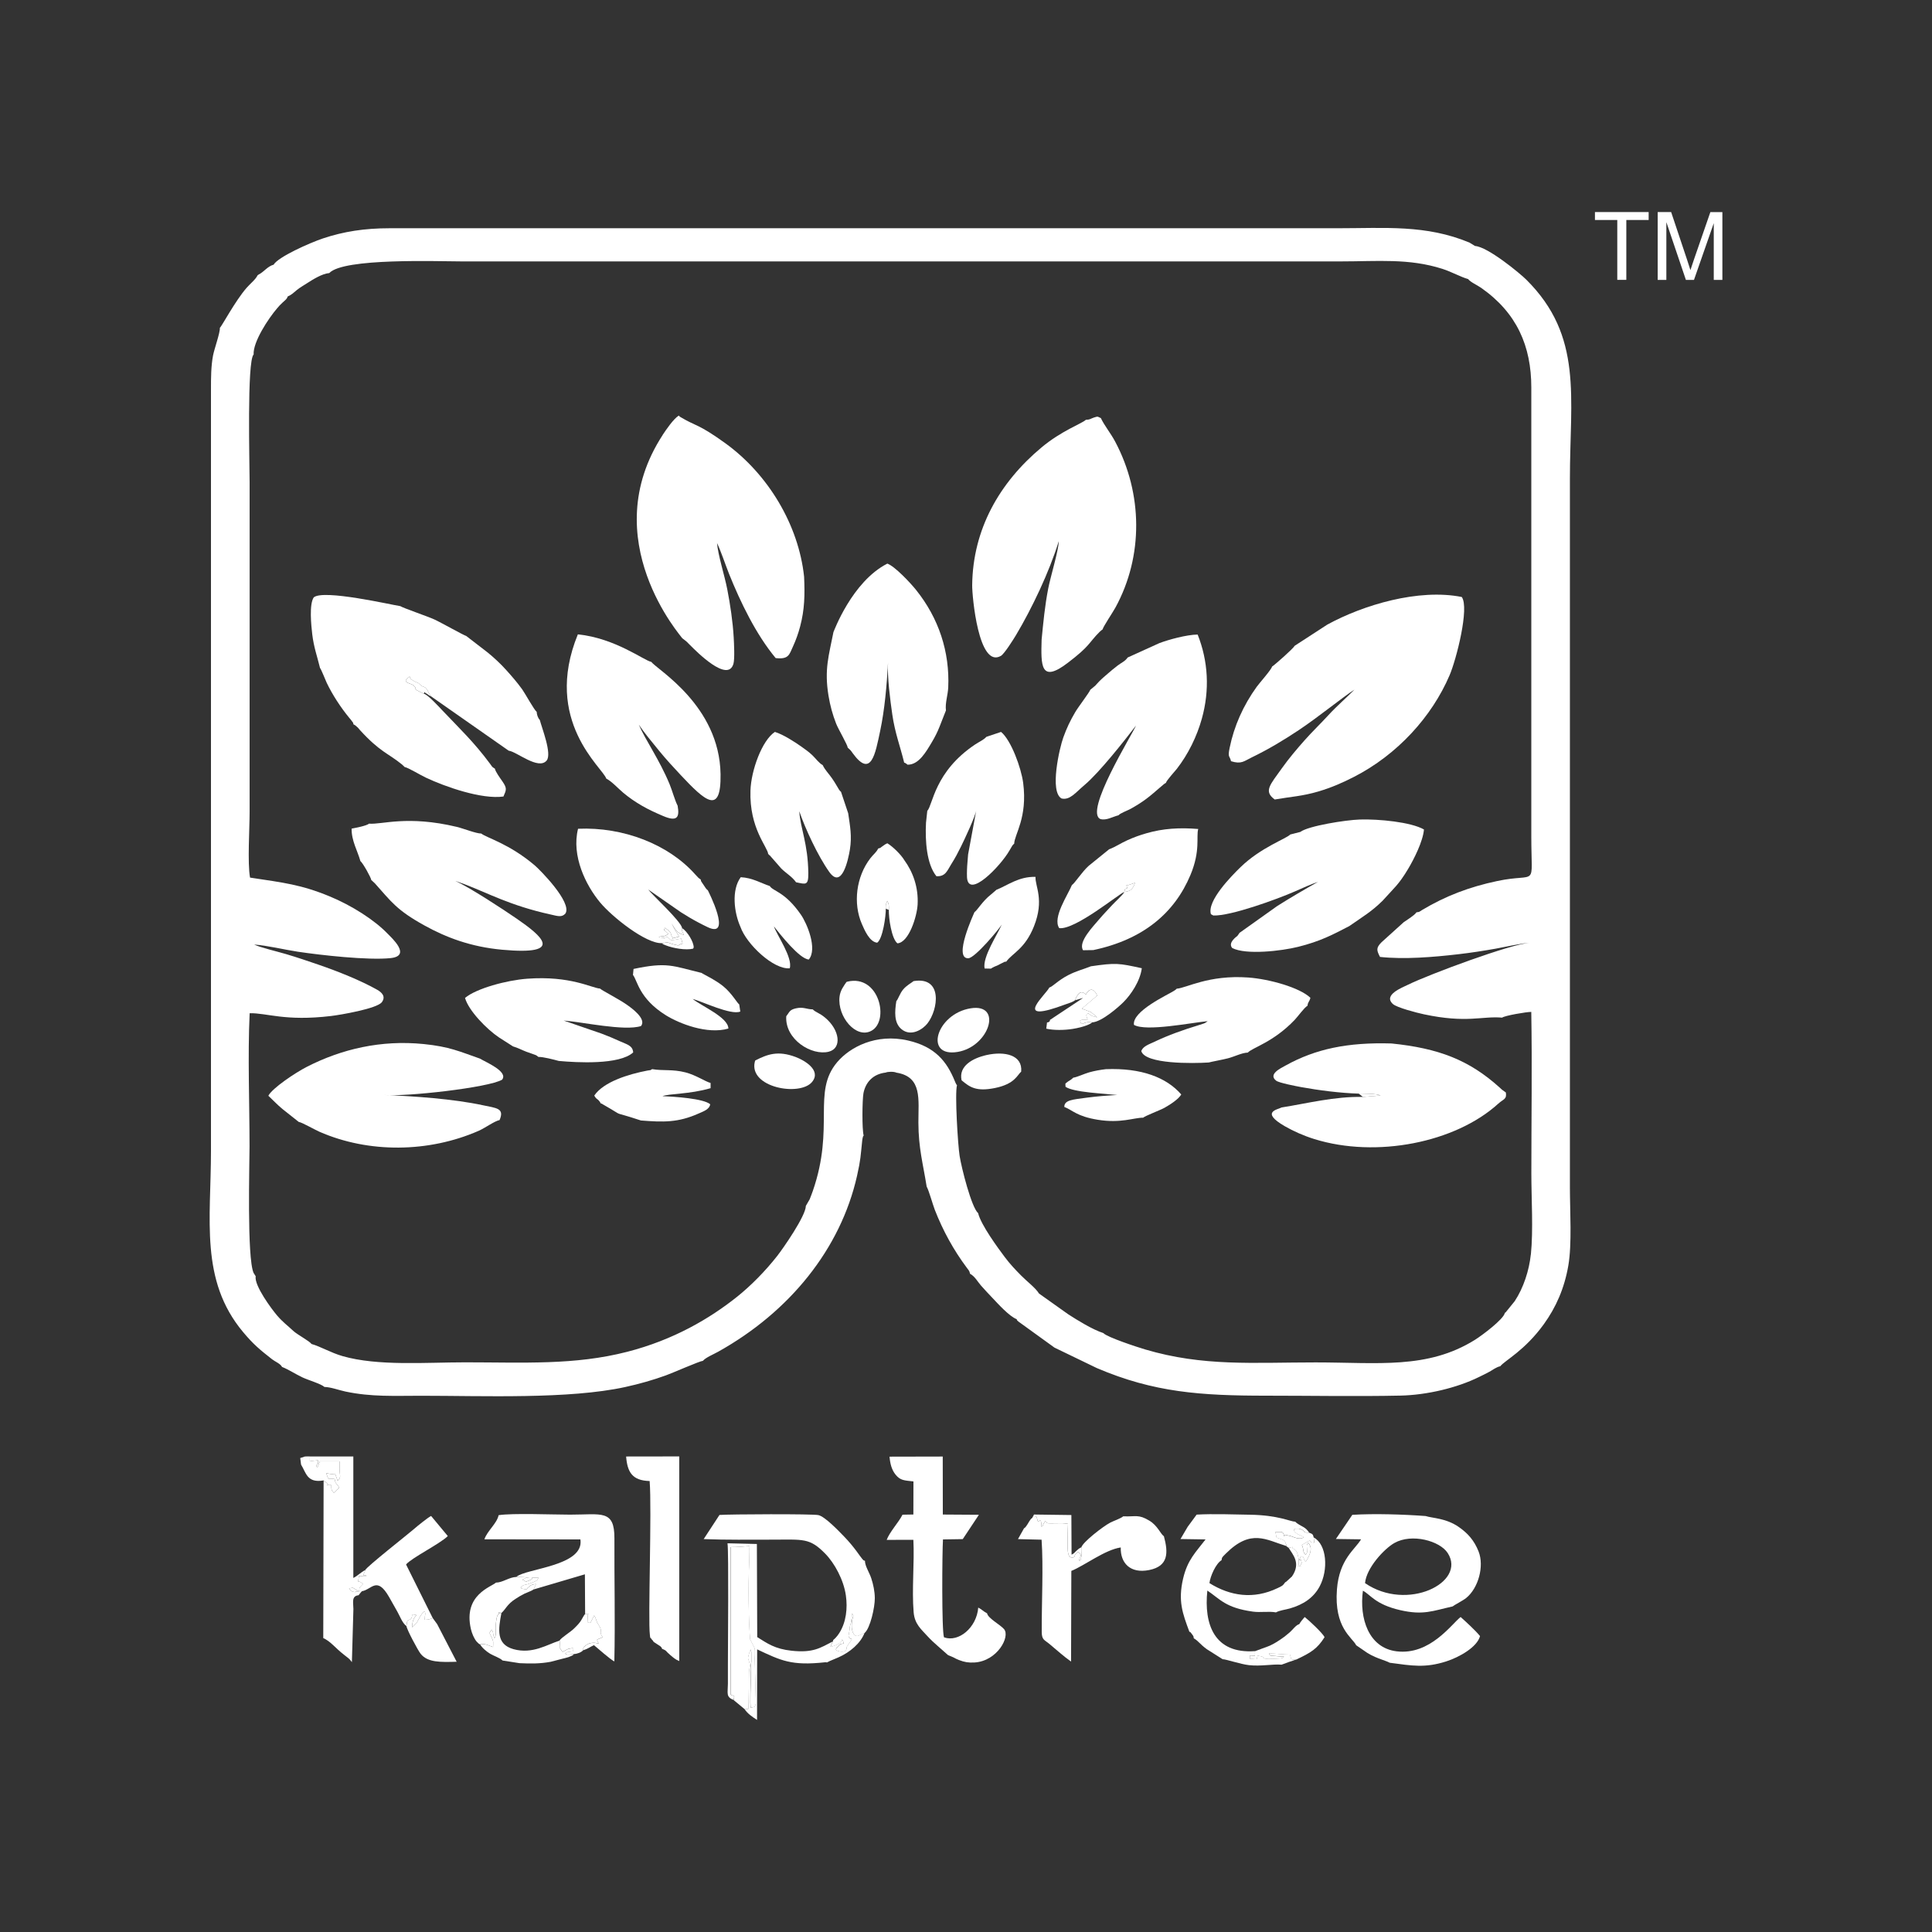 <?xml version="1.0" encoding="UTF-8"?>
<svg xmlns="http://www.w3.org/2000/svg" viewBox="0 0 500 500">
  <rect x="0" y="0" width="500" height="500" fill="#333333" stroke="none"/>
  <g fill="#fff">
    <path d="m406.29 123.95c0-21.18 3.47-36.92-11.29-51.58-1.61-1.6-9.95-8.51-13.27-8.71l-1.43-.88c-11.28-4.69-21.77-3.71-34.24-3.71h-245.27c-6.43 0-11.83.84-17.2 2.63-3.46 1.16-11.62 4.8-12.78 6.8-1.6.44-2.43 1.82-3.9 2.57l-.24.16c-.51 1.1-1.92 2.19-2.85 3.26-2.95 3.37-6.5 10.09-6.92 10.34.1 1.21-1.44 5.46-1.77 7.19-.52 2.79-.53 5.71-.53 8.62v197.21c0 17.75-2.92 33.45 8.3 46.87 2.69 3.22 4.37 4.59 7.49 7.04.8.63 2.2 1.16 2.6 2 1.75.69 3.35 1.79 5.31 2.72 1.38.66 4.84 1.67 5.66 2.46 1.69.04 3.66.81 5.45 1.19 6.72 1.42 12.59 1.09 19.56 1.09 16.13 0 38.28.93 52.84-2.26 3.75-.82 7.19-1.81 10.54-3.02 1.73-.62 8.72-3.7 9.56-3.76.74-.87 2.75-1.68 3.94-2.35 18.52-10.32 31.69-26.63 35.95-45.52.97-4.3.92-5.2 1.33-9.02.03-.3.05-.49.12-.78.19-.71.04-.3.27-.63-.46-1.54-.37-9.24-.06-10.95.55-2.85 2.48-4.97 5.75-5.35.52-.25 2.13-.3 2.78.02 6.76 1.08 5.67 6.96 5.69 12.92.02 6.68 1.2 10.62 2.14 16.57.54.89 1.57 4.62 2.11 6.02 2.1 5.37 4.82 10.36 8.32 15.04.55.74.62.7.79 1.49 1.25.67 1.98 2.07 2.8 3.01.98 1.12 1.82 2 2.89 3.13 1.56 1.64 4.44 4.87 6.4 5.63.18.47-.21-.05.43.6l9.34 6.75 10.97 5.3c14.76 6.3 26.82 7.14 43.88 7.14 11.47 0 23.25.22 34.68-.02 6.86-.15 14.65-2 20.37-4.83 1.01-.5 1.85-.89 2.67-1.35.86-.48 1.83-1.23 2.8-1.42 1.21-1.52 6.32-4.02 11.3-10.92 3.11-4.32 5.28-9.19 6.31-15.12.97-5.61.41-14.17.41-20.16zm-10.12 200.74c-.42 4.06-1.89 8.63-4.17 12.06l-2.34 2.89c-.03-.05-.14.11-.21.16-.35 1.65-5.91 5.81-7.72 6.94-12.29 7.68-25.14 5.85-41.24 5.85s-29.07 1.11-44.14-3.36c-2.03-.6-9.87-3.17-10.8-4.23-2.85-.92-6.74-3.35-9.06-4.84l-7.6-5.4c-.83-1.41-3.2-3.2-4.6-4.63-1.58-1.6-2.88-2.97-4.24-4.78-1.75-2.33-6.19-8.35-6.91-11.39-1.72-1.47-4.3-11.69-4.79-14.8-.45-2.82-1.28-16.17-.68-18.32-.26-.33-.04.06-.4-.66-.04-.09-.16-.36-.19-.45-2.04-5-5.06-8.83-12.04-10.44-8.36-1.93-15.13 1.75-18.38 5.6-6.54 7.75-.54 16.64-6.3 33.32-.26.75-.52 1.39-.81 2.15l-1 1.73c0 2.56-5.88 11-7.41 12.95-3.12 3.98-6.83 7.71-10.32 10.51-7.13 5.7-16.53 11.22-28.48 14.29-13.69 3.52-26.84 2.73-41.94 2.73-10.17 0-22.64 1.02-31.78-1.62-3.04-.88-5.71-2.49-8-3.13-.54-.77-3.67-2.41-4.7-3.37-1.58-1.48-2.67-2.22-4.19-3.98-1.35-1.57-5.99-7.77-5.56-10.18l-.54-.86c-1.75-3.89-1.05-28.45-1.05-32.73 0-11.26-.49-23.33.03-34.48 4.47-.1 9.12 2.14 21.06.72 2.34-.28 11.95-1.9 13.17-3.6 1.06-1.47-.05-2.52-1.22-3.19-4.32-2.43-10.13-4.76-15.3-6.53-2.84-.98-5.4-1.84-8.28-2.7-2.11-.63-6.75-1.73-8.26-2.47 3.2.2 7.78 1.32 11.29 1.85 5.93.89 18.15 2.26 23.99 1.66 5.52-.57.3-5.24-.83-6.41-3.34-3.44-9.11-7.18-14.99-9.6-7.34-3.02-11.8-3.51-20.53-4.83-.69-3.8-.11-12.63-.11-16.96v-85.4c0-4.49-.72-31.39 1.04-33.02-.19-3.25 3.8-9.3 6.06-11.93.59-.68.74-.88 1.47-1.55.77-.71 1.04-.82 1.3-1.55 1.08-.45 1.5-.98 2.42-1.71.82-.65 1.56-1.05 2.58-1.71 1.48-.95 3.9-2.48 5.74-2.62 3.7-3.96 28.12-3.02 34.22-3.02h227.61c9.45 0 17.58-.85 26.28 1.94 2.39.77 4.73 2.11 6.62 2.63.66.84 2.32 1.53 3.37 2.27 9.24 6.46 12.99 15.08 12.99 25.81v116.3c0 13.62 1.81 9.16-8.83 11.41-7.27 1.54-13.4 3.89-19.42 7.49-1.03.62-.47.44-1.47.61-.54.8-2.45 1.96-3.32 2.57l-5.73 5.18c-1.48 1.49-1.24 2.11-.39 3.79 6.29.68 13.78.06 20.31-.7 3.29-.38 6.33-.86 9.48-1.41 2.33-.41 7.06-1.49 9.02-1.55-4.88.27-26.07 8.17-31.53 10.84-1.53.75-6.54 2.65-3.94 5.01 1.02.92 6.09 2.25 8.03 2.66 11.11 2.37 14.97.41 20.24.86.68-.53 6.34-1.5 7.54-1.48.24 13.88.02 27.91.02 41.8 0 6.46.52 14.7-.12 20.95z"></path>
    <g fill-rule="evenodd">
      <path d="m350.99 425.8 1.9 1.3c2.59 1.98 5.54 2.53 6.78 3.22 5.78.77 9.12 1.4 14.61-.35 3.4-1.09 8.01-3.7 8.75-6.55-1.22-1.5-3.54-3.61-5.02-4.94-2.35 1.82-7.91 9.94-16.57 8.88-7.27-.89-9.68-8.57-8.72-15.69 1.97 1.02 3.16 3.54 9.67 5.04 5.98 1.37 8.39.18 13.55-.97.3-.29 2.67-1.51 3.47-2.15 3.21-2.57 4.74-8.28 3.25-12.06-1.15-2.91-2.81-4.72-5.08-6.31-3.35-2.36-6.87-2.29-8.63-2.87-5.61-.42-13.29-.67-18.97-.31l-4.25 6.25 6.51.09c-1.53 2.62-5.63 5.09-6.24 12.94-.77 9.98 3.93 12.4 4.98 14.47m2.29-16.08c.36-3.96 4.97-8.89 7.59-10.38 4.52-2.56 11.78-.56 13.81 2.6 4.92 7.64-10.55 15.26-21.4 7.78z"></path>
      <path d="m307.42 395.05-1.91 3.25 6.49.1c-2.49 3.28-4.67 5.22-5.82 10.17-1.34 5.78-.14 8.96 1.63 13.72.34.16.16-.06.62.56.55.74.4.52.52 1.14 1.27.74 1.53 1.48 3.39 2.83l4.07 2.58c.97.02 4.64 1.3 6.84 1.54 3.13.35 6.16-.33 8.42-.12l1.92-.71c.77-.22 1.21-.4 1.9-.65-.37-.17-1.54.75-1.54-1.27-2.2 0-3.38-.28-5.56-.28.59.84-.2.44 3.92.84-.63.45-.02.2-.96.45l-2.99.14c-2.55-.15 0-.43-2.92-.87-.2 1.32.01.84-1.96.84.03-1.19-.37-.84 1.31-.84v-1.16c-10.59.77-13.25-7-12.33-15.67 3.3 2.21 4.69 4.47 11.8 5.45 1.93.27 4.27-.15 5.95.2.97-.54 2.38-.67 3.6-1.02 3.47-.99 6.16-2.77 7.73-5.74 2.27-4.3 1.86-10.8-1.54-12.63l.11 1.35c-2.33-.19.5-1.5-3.17.56.57 1.39.16 1.89.95 2.53.59-.63.36-.84.36-1.39 0-.68-.24-.99.29-1.69 1.33 1.37.44 3.08-.34 4.47l-.31.47c-.88-1.25-.21-1.27-1.18-1.46-1.05 2.05.03.17.09 1.34.03.82.36-.18-.1.71-.57 1.12.66-.04-.77.64.38-.94.16-2.2-.09-3.14-.15-.55-.34-1.11-1.08-1.47-1.06-.51.95-.67-1.26-.26.98 1.71 3.3 3.9.85 7.44l-1.54 1.4s-.12.06-.19.08c-.67.95-.83.97-1.98 1.52-6.28 3.02-12.3 2.03-17.64-1.29.24-1.88 1.69-5.08 3.13-5.93.14-.76.05-.66 1.14-1.74 6.49-6.47 10.42-3.51 15.58-1.95-.04-1.53.46 1.1-.07-.55-.25-.78-.11-.8-1.29-1.25-1.63-.63-.87.08-1.44-1.84 1.71.04 2.02-.29 2.29 1.12.66-.42-.98-.58 1.44-.11.9.17 2.41 1.19 3.66.39-.49-.37.08-.02-.69-.41l-.84-.38c-1.88-1.15-.65-1.43-.64-1.46h.82c.08 0 .18.02.26.05 1.74.5.55 1.06 2.44.97-.92-1.43-1.87-1.51-3.01-2.33-.39-.28-.28-.18-.56-.47-1.39-.05-4.33-1.69-11.7-1.81-4.2-.07-9.66-.27-13.83-.03l-2.25 3.06z"></path>
      <path d="m229.46 398.52 6.92-.02c.3 6.08-.43 12.8.07 18.76.26 3.07 1.98 4.41 3.6 6.2.84.92 1.72 1.73 2.63 2.52l2.66 2.35 1.41.6c.63.34.84.46 1.48.7 1.37.53 2.42.71 3.97.62 5.91-.36 9.29-6.7 7.65-8.63-.99-1.16-4.2-2.83-4.39-4.09-1.09-.58-1.36-1.02-2.29-1.49-.42 5.2-5.08 9.06-8.86 7.7-.63-1.57-.48-22.14-.27-25.34l5.12-.08 4.18-6.3-9.34-.06-.02-15.01-13.77.03c.15 1.81.55 3.43 1.6 4.7 1.22 1.46 2.13 1.44 4.59 1.71l-.02 8.56-2.81.05c-1.04 2.06-3.25 4.33-4.11 6.54"></path>
      <path d="m129.04 392.12c-.43 2.17-2.92 4.02-3.68 6.25l24.85.03c1.07 6.94-14.14 7.49-16.58 9.7l3.45.14c-1.76.17-.35-.08-1.9.57 1.24.63.68.61 1.74.21 2.12-.8-.85-.77 2.44-.77-.41.88-.09.63-1.48 1.26-.06.03-.15.06-.21.08-2.09.87-1.77.22-2.95 1.19.75.74-.52.23.81.43 1.77.27.1.34 1.33-.53.36-.26.4-.57 1.85-.74-.22.48-.35.87-.65 1.42l13.31-3.93.06 10.28h1.03c-.04-.07-.41-.2-.34.94.15 2.52-.16.55.66 1.4l.98-1.96c.81 1.27.25 1.07 1.22 2.54 1.12 1.7-.14 1.48.97 3.08-1.77.9-1.61.26-1.01 1.63-.96-.19-2.29-.44-3.49.62-.62.54-.46.27-.51 1.12 1.35-.41 1.71-.85 2.78-1.31 1.12.91 4.05 3.57 5.27 4.21.24-10.55-.03-21.26.02-31.83.04-7.56-3.34-6.16-11.46-6.16-4.45 0-14.95-.43-18.51.14"></path>
      <path d="m290.73 392.4c-.74.62-2.49 1.18-3.39 1.65-1.94 1.02-7.08 5.03-7.48 6.38-.15 1.12.34 3.02-.51 3.54-.24-1.31 1.16-1.05-.33-2.35-1.53 1.05-.26 1.18-1.64 1.57-.92-.6-.61-.25-.92-1.12-.32-.91-.1-6.53-.06-7.69-1.21-.23-2.03-.18-3.3-.15-2.82.05-1.78 0-2.59-.57-.07.08-.12.2-.17.27-.05.08-.11.18-.17.26-.5.79-.06.58-.64.94 0-2.68-.64-1.17-.92-1.4-.07-.06-.02-.24-.39-1.2-1.17.28-.89-.31-1.03.28-.6.26-1.1 1.54-1.63 2.2-.4.5-.3.36-.53.49l-1.58 2.82 6.11.15c.49 7.01 0 16.38.04 23.86.01 2.06.67 2.04 1.91 3.06 2.41 2 3.56 3.11 5.68 4.63l.07-23.47c3.42-1.38 8.71-5.48 12.79-6.07-.12 4.02 2.45 6.82 7.33 5.85 5.04-1 4.99-4.48 3.84-8.74-.94-.68-1.61-2.74-3.76-4.04-2.84-1.73-3.55-.98-6.73-1.13"></path>
      <path d="m169.19 424.94 1.74 1.14c.41.46.26.21.4.62 1.34.53.79.5 2.18 1.66.79.66 1.27 1.12 2.28 1.52v-52.96s-13.75.02-13.75.02c.32 3.98 1.53 6.24 6.09 6.35.59 7.35-.45 35.92.06 39.83.16 1.25-.02.38.4 1.04.26.41.18.08.59.77"></path>
      <path d="m215.57 424.82c-.37.57-.44.97-.65 1.41 2.34-.53 3.2-1.61 2.94-1.97.34.38.36.39.45 1.13-.56.06-.88-.08-1.58.93-.04.05-1.2.81.75 1.12 1.78.29 1.67-1.11 1.67-1.16 0 0 0-.06 0-.07l1.31-1.93c-.08-.07-.22-.24-.26-.17-.05.08-.78-.53-.57-.91l.29-1.62c-.15-.82.53-1.22.54-4.02.7.6.24.87.1 1.65-.14.81-.22 1.78-.04 2.6.22 1.01.81 2.03 1.93 1.4l1.31-.6c1.45-1.22 2.66-6.63 2.64-9-.01-1.76-.39-3.54-.92-5.16-.49-1.5-1.64-3.17-1.63-4.51-.59-.24-.19.04-.71-.5-.45-.47-1.97-2.99-4.7-5.8-1.31-1.35-4.91-5.14-6.63-5.53-1.56-.34-23-.24-25.61-.04l-4.09 6.25c5.91.23 11.92.14 17.74.14 8.03 0 9.66-.52 13.73 3.64 2.4 2.45 4.76 6.77 5.33 10.79.47 3.29.1 6.9-1.7 9.74-.32.5-.55.79-.92 1.2-.58.65-.65.39-.75 1.01"></path>
      <path d="m83.75 383.14-.09 40.79c1.49.71 2.37 1.66 3.69 2.89.64.59 1.1.98 1.8 1.53.92.73 1.22.83 1.92 1.81l.39-13.76c-.01-1.62-.56-3.37 1.34-3.55l.34-.44c.04-.05.12-.15.17-.21l.35-.39c-1.15-.09-.4 0-1.35.09-.81.07.13.2-.74.08-.71-.1-.79-.39-1.24-.91 1.5-.22.65-.26 2.03.46l.59.38c.04-1.39.16-.95.98-1.97l-.36-.3c-.98-.88-1.09.55-.76-1.11.31-1.53-.09-.36.72-.62.1-.03.21-.03.32-.06l1.06-.02c-.65-.48-1.39.84-.33-1.54-1.38.74-1.77 1.37-3.14 2.09v-31.45s-11.25 0-11.25 0v1.26c.14-.02.28-.06.41-.08l1.71-.2c0 1.84-.26.53-.34 1.22-.06.52-.38.13.18.62l.65-1.56h5.05c.18 1.09-.03 1.47.05 2.53.11 1.48.37 1.62-.52 2.48l-.65-1.78c-1.15.14-1.09.05-2.29-.14.77 2.35.42 1.06 2.18 1.5.23 1.14.07.74 1.02 1.93.05.07.15.3.19.25l-1.43 1.38c-.68-.71-.65-.88-.65-1.97-2.48-.01-.34.1-1.04-.43z"></path>
      <path d="m94.57 406.29c-1.06 2.38-.32 1.06.33 1.54l-1.06.02c-.11.02-.21.02-.32.06-.81.27-.41-.91-.72.62-.34 1.66-.22.23.76 1.11l.36.3c-.83 1.02-.94.58-.98 1.97l-.59-.38c-1.38-.72-.53-.68-2.03-.46.46.53.53.81 1.24.91.87.12-.07 0 .74-.08.95-.09.2-.18 1.35-.09 2.58-.42 3.89-4.05 7.07 1.54.75 1.31 1.38 2.46 2.14 3.79.62 1.08 1.22 2.83 2.31 3.68.14-.49.09-.8.16-1.02.29-1.02 1.32-.12 1.33-2 2.44.32 0-.26 0 3.37l1.11-1.1c.43-.57 1.13-2.47 2.16-3.11.27 1.01 0 .74 0 2.25 1.46-.09.9-.11 2.07-.43l-6.91-13.89c1.28-1.64 8.84-5.38 10.8-7.36l-4.32-5.2c-.86.42-3.6 2.64-4.46 3.4-1.22 1.08-12.43 9.9-12.55 10.57"></path>
      <path d="m189.91 440.01 2.85 2.36.96-.12.13-8.43c-.02-3.14.54-1.96.03-3.8-.27-.97-.35-.66-.17-1.52 0-.02.25-.88.26-.89.17-.44.24-.56.35-.73l.09.51c0 .09.02.16.03.26v2.44c-.34 2.26-.11 1.42-.11 4.29 0 1.07-.3 6.81 0 7.58 1.55-.45.82.17 1.3-1.08l-.27-10.71c-.09-1 .18-2.87-.09-3.7l-1.12-2.21c-.43-4.81-.51-14.47-.26-19.38l.08-3.24c.02-.5-.05-.84.04-1.53-1.79.15-3.13.27-4.9.28v38.21c1.26.56.87-.03.83 1.41"></path>
      <path d="m189.91 440.01c.04-1.44.44-.85-.83-1.41v-38.21c1.77 0 3.12-.13 4.9-.28-.09.69-.02 1.03-.04 1.53l-.08 3.24c-.25 4.91-.17 14.57.26 19.38l1.12 2.21c.27.83 0 2.71.09 3.7l.27 10.71c-.48 1.25.25.64-1.3 1.08-.3-.78 0-6.52 0-7.58 0-2.87-.23-2.03.12-4.29v-2.44c-.02-.1-.03-.17-.04-.26l-.09-.51c-.11.16-.19.28-.35.73 0 .02-.25.87-.26.89-.18.86-.1.55.17 1.52.51 1.83-.05.66-.03 3.8l-.13 8.43-.96.12c.74 1.11 1.86 1.89 3.19 2.75l.03-18.26c6.17 2.89 8.85 4.3 17.63 3.33l.5.04c.07-.05.19-.2.23-.14s.18-.11.23-.13l2.48-1.05c2.9-1.28 5.7-3.61 6.73-6.33l-1.31.6c-1.12.63-1.71-.39-1.93-1.4-.18-.82-.1-1.79.04-2.6.14-.77.6-1.04-.1-1.65 0 2.8-.69 3.2-.54 4.02l-.29 1.62c-.21.39.52 1 .57.91.04-.06.18.11.26.17l-1.31 1.93s0 .06 0 .07c0 .05.11 1.45-1.67 1.16-1.95-.31-.79-1.07-.75-1.12.7-1.01 1.02-.87 1.58-.93-.1-.74-.11-.75-.45-1.13.25.36-.6 1.44-2.94 1.97.21-.45.28-.84.65-1.41-3.3 1.7-5.13 3.01-10.67 2.42-4.39-.47-6.32-1.91-8.92-3.53l-.09-24.1-7.6-.18c.33 2.41.1 26.69.1 31.29v5.06c-.02 2.51-.56 3.41 1.52 4.22"></path>
      <path d="m128.36 409.57c-1.17 1.12-8.55 3.13-6.49 12.03.25 1.07.77 2.38 1.48 3.24l.43.43c.42.35.18.17.47.29 1.36-.32 2.25.37 3.35.68 0-1.39.17-1.3-.35-2.48-.46-1.06-.89-1.01.02-2.01.57 1.01.22 1.25.66 2.25.52-.74.37-1.66.33-2.54-.03-.67.2-3.18.6-3.58.07-.07.17-.11.25-.17 1.54-1.13-1.51.02.64-.25 1.15-1.01 1.46-2.26 3.65-3.66.79-.51 1.46-.93 2.34-1.36.62-.3 1.88-.73 2.33-1.07.3-.55.43-.94.65-1.42-1.45.17-1.48.48-1.85.74-1.23.88.45.8-1.33.53-1.33-.2-.06.31-.81-.43 1.18-.97.87-.32 2.95-1.19.06-.02.15-.05.21-.08 1.39-.63 1.07-.38 1.48-1.26-3.29 0-.32-.03-2.44.77-1.06.4-.5.42-1.74-.21 1.55-.65.14-.4 1.9-.57l-3.45-.14c-1.88.06-3.53 1.45-5.27 1.47"></path>
      <path d="m336.25 420.33c-.86.21-1.7 1.45-2.46 2.11-1.18 1.02-1.52 1.27-2.6 1.99-2.65 1.77-3.29 1.68-6.4 2.9v1.16c-1.68 0-1.28-.34-1.31.84 1.98 0 1.76.47 1.96-.84 2.92.44.37.72 2.92.87l2.99-.14c.94-.25.32 0 .96-.45-4.13-.4-3.33 0-3.92-.84 2.18 0 3.36.28 5.56.28 0 2.02 1.17 1.1 1.54 1.27 3.72-1.75 5.39-2.74 7.3-5.77-.4-1-4.14-4.47-5.14-5.23-.55.66-.96 1.09-1.41 1.85"></path>
      <path d="m105.19 420.82c.07.86 2.94 6.25 3.67 7.18 1.8 2.27 5.15 2.18 9.32 2.06l-5.04-9.73-1.14-1.56c-1.16.32-.61.34-2.07.43 0-1.51.27-1.24 0-2.25-1.03.64-1.72 2.54-2.16 3.11l-1.11 1.1c0-3.63 2.44-3.05 0-3.37-.01 1.88-1.04.98-1.33 2-.06.21-.02.53-.16 1.02"></path>
      <path d="m124.25 425.55c.49.91 1.69 1.89 2.6 2.44.92.55 2.47 1.03 3.22 1.75l4.4.69c2.95.13 5.29.15 8.05-.36l4.53-1.18c.17-.06.52-.2.67-.27 1.17-.6.27-.06.8-.53-.11 0-.23.05-.33.06-1.76.15-1.42.09-1.94-.23 1.06-.63.1-.19 1.35-.46l.83-.1c-.32-.58.69-1.09-1.42-.6l-1.42.75-.5-.7c-.04-.06-.09-.14-.11-.19-.57-1.17-.19.13-.03-.67l-.12-1.36c-3.21.99-7.02 3.6-11.98 2.2-4.48-1.27-3.89-5.09-3.09-9.32-2.15.27.9-.88-.64.25-.08.06-.17.09-.25.17-.4.4-.64 2.91-.6 3.58.04.88.19 1.8-.33 2.54-.43-.99-.09-1.24-.66-2.25-.91 1-.49.95-.02 2.01.52 1.18.35 1.1.35 2.48-1.1-.31-1.99-1-3.35-.68"></path>
      <path d="m144.83 424.57.12 1.36c-.17.8-.54-.5.03.67.03.06.08.13.11.19l.5.7 1.42-.75c2.11-.48 1.09.02 1.42.6l-.83.1c-1.25.27-.29-.17-1.35.46.52.32.18.38 1.94.23.1 0 .22-.06.33-.06 1-.07 1.95-.47 2.42-1.01.05-.85-.1-.58.51-1.12 1.2-1.06 2.53-.81 3.49-.62-.6-1.37-.76-.73 1.01-1.63-1.1-1.6.16-1.38-.97-3.08-.97-1.47-.42-1.26-1.22-2.54l-.98 1.96c-.82-.85-.51 1.12-.66-1.4-.07-1.14.3-1.01.34-.95h-1.03c-.4.43-.84 1.45-1.29 2.05-.47.63-.95 1.12-1.58 1.73-.98.97-3.06 2.17-3.75 3.09"></path>
      <path d="m77.91 379.03c1.31 2.1 1.54 4.86 5.84 4.1l.96.8c.7.54-1.44.42 1.04.43 0 1.09-.03 1.26.65 1.97l1.43-1.38c-.04.05-.14-.18-.19-.25-.95-1.19-.8-.79-1.02-1.93-1.75-.44-1.41.85-2.18-1.5 1.2.19 1.14.28 2.29.14l.65 1.78c.89-.86.63-1 .52-2.48-.08-1.05.13-1.44-.05-2.53h-5.05l-.65 1.56c-.56-.49-.24-.09-.18-.62.08-.69.33.61.34-1.22l-1.71.2c-.14.02-.27.06-.41.08v-1.26c-.34 0-1-.02-1.31.03l-1.18.39.21 1.68z"></path>
      <path d="m332.84 400.1.65.48c2.21-.42.2-.25 1.26.26.74.35.93.92 1.08 1.47.26.94.48 2.2.09 3.14 1.42-.68.2.48.77-.64.46-.9.13.11.1-.71-.05-1.17-1.14.71-.09-1.34.97.19.3.21 1.18 1.46l.31-.47c.78-1.39 1.67-3.1.34-4.47-.53.7-.28 1.01-.29 1.69 0 .55.23.76-.36 1.39-.79-.63-.38-1.14-.95-2.53 3.67-2.06.84-.75 3.17-.56l-.11-1.35c-.2-.89-.29-.91-1.22-1.28-1.88.09-.7-.47-2.44-.97-.08-.02-.18-.04-.26-.06h-.82s-1.24.32.64 1.47l.84.38c.76.39.2.03.69.41-1.25.8-2.76-.22-3.66-.39-2.42-.47-.78-.31-1.44.11-.27-1.41-.57-1.08-2.29-1.12.57 1.93-.2 1.21 1.44 1.84 1.18.45 1.04.47 1.29 1.25.54 1.65.03-.97.07.55"></path>
      <path d="m267.19 392.8c.14-.58-.13 0 1.03-.28.37.96.32 1.14.39 1.2.29.23.91-1.28.92 1.4.58-.36.14-.15.64-.94.05-.09.12-.19.17-.26.05-.08.1-.19.17-.27.81.57-.23.63 2.59.57 1.26-.02 2.09-.08 3.3.15-.04 1.17-.26 6.78.06 7.69.31.87 0 .53.92 1.12 1.38-.39.11-.52 1.64-1.57 1.49 1.31.09 1.05.33 2.35.85-.52.36-2.43.51-3.54-.7.38-.61.32-1.31.95-.71.63-.33.49-1.23.98l-.05-10.26-9.68-.13-.38.82z"></path>
      <path d="m171.5 112.57c-17.6 27.07 5.01 52.34 5.06 52.59l1.13.89c.41.39.58.59.9.9 1.65 1.66 9.76 9.87 11.22 4.85.37-1.26.15-5.36.07-6.84-.24-4.15-.89-8.46-1.66-12.43-.69-3.58-2.43-8.97-2.65-11.99 1.09 2.31 2.09 5.42 3.09 7.93 2.97 7.4 7 15.73 12.08 21.84 3.39.39 3.52-.9 4.48-2.99.76-1.66 1.38-3.38 1.85-5.17 1.16-4.35 1.25-8.2 1.03-12.91-1.43-13.4-9.3-26.5-20.37-34.52-7.02-5.08-7.81-4.49-11.3-6.6-.84-.51-.29-.11-.76-.57-1.39.87-3.28 3.66-4.19 5.03"></path>
      <path d="m335.07 167.13c-.52.87-5.36 5.1-5.86 5.38-.2.83-3.28 4.27-3.95 5.2-3.5 4.85-5.88 10.18-7.03 15.83-.54 2.64 0 1.92.36 3.46 2.69.84 3.32 0 5.39-1 4.29-2.07 8.23-4.45 12.1-7.02 5.1-3.39 11.62-8.71 14.45-10.5-2.07 2.1-4.56 4.23-6.66 6.52-2.08 2.27-4.21 4.29-6.31 6.66-1.95 2.2-4.01 4.64-5.78 7.12-3.11 4.37-4.82 5.99-1.88 8.13 4.3-.75 7.04-.83 11.24-2.06 3.47-1.02 6.44-2.34 9.3-3.81 11.21-5.75 20.12-15.56 24.7-26.26 1.77-4.12 5.19-17.53 3.16-20.28-11.2-2.23-25.51 2.07-34.8 7.15l-8.44 5.48z"></path>
      <path d="m280.99 108.67c-.95.93-6.26 2.79-11.45 7.13-10.87 9.08-17.79 21.17-17.94 35.68-.03 2.66 1.62 21.68 7.45 18.25.88-.52 3.24-4.28 3.9-5.38 4.12-6.91 8.58-16.27 11.06-24.29-.04 2.38-2.15 9.2-2.74 12.29-.87 4.49-1.25 8.6-1.7 13.17-.19 6.68-.3 11.4 6.72 6.06 5.97-4.54 5.29-5.05 8.29-8.06l.56-.48s.14-.1.21-.15c.12-.67 2.68-4.47 3.33-5.67 7.27-13.32 7.06-29.5-.07-42.92-1.17-2.21-2.79-4.14-3.71-6.1-.75-.28-.6-.56-1.75-.16-1.09.38-.99.57-2.15.61"></path>
      <path d="m82.8 172.83c.4.52 1.33 2.98 1.74 3.85 1.45 3.06 3.63 6.4 5.81 9.05.26.31.44.5.67.83.54.78.29.26.45.89.52.31.38.15.97.7.47.43.32.37.71.79 5.23 5.72 7.25 5.95 10.89 8.91l.69.66c.87.13 4.01 2.05 5.48 2.74 5.03 2.37 14.46 5.68 20.08 4.89.75-1.74.99-2.09-.27-3.92-.58-.84-1.82-2.52-1.94-3.29-.86-.53-.63-.42-1.26-1.27-4.09-5.53-7.72-8.95-12.35-13.82-.58-.62-3.9-4.25-4.74-4.26l-1.74-.88c-.98-.52.13-.37-1-1.32-.83-.69-3.37-.64-.97-2.3.19.56.02.55 1.25 1.26l1.02.46s.09.06.11.08l.52.49c.87.64.93.16 1.58 1.07.46.64.17.68 1.17 1.86l19.98 13.98c2.06.23 7.69 5.1 9.82 2.55 1.44-1.73-1.26-8.47-1.77-10.5-.51-.54-.76-1.37-.81-2.11-.64-.46-3.02-4.8-3.73-5.79-1.39-1.92-2.68-3.39-4.21-5.09-1.45-1.61-3.23-3.26-4.84-4.55l-5.45-4.2c-.57-.12-6.53-3.49-8.24-4.27-1.77-.81-8.06-2.95-8.82-3.45-2.28-.33-19.88-4.41-22.4-2.27-1.22 1.77-.66 7.28-.39 9.56.4 3.35 1.27 5.67 2 8.67"></path>
      <path d="m215.7 163.56c-1.2 6.12-2.4 9.64-1.29 16.46.43 2.61 1.08 4.96 1.99 7.28.57 1.45 2.96 5.48 3 6.22.07.05.17.06.2.17l.38.34s.11.12.16.17c.25.28.31.41.52.7 4.83 6.67 5.88.08 7.11-5.66 1.19-5.57 1.74-12.02 2.05-17.73-.23 3.6.58 9.78 1.11 13.44.7 4.79 2.02 8.12 3.07 12.42.25.1.09-.03.5.23 0 0 .35.28.37.3 2.91.05 4.79-3.31 6.31-5.86.76-1.27 1.4-2.52 1.96-3.94l1.67-4.25c-.25-1.89.5-3.95.59-5.94.41-9.21-2.44-17.89-8.32-25.23-1.47-1.84-5.5-6.13-7.44-6.82-9.18 4.67-13.89 17.67-13.94 17.71"></path>
      <path d="m77.34 290.36c.78.09 3.98 1.94 5.34 2.54 12.76 5.59 28.26 5.41 41.16-.23 1.76-.77 4.05-2.5 5.45-2.8 1.33-3.09-.8-3.08-4.3-3.83-7.71-1.66-17.82-2.35-25.74-2.67 5.67.53 27.3-1.9 30.69-3.95 1.68-2.1-4.23-4.54-5.75-5.46-5.27-1.84-7.87-3.09-14.53-3.76-10.99-1.11-21.23 1.27-30.28 5.91-2.9 1.48-8.96 5.53-9.93 7.47 1.37 1.28 2.25 2.28 3.7 3.47l4.19 3.32z"></path>
      <path d="m336.57 215.29-2.66.68c-.96 1.07-7.59 3.33-12.84 8.43-2.4 2.33-8.77 8.8-7.68 12.2l.62.33c4.47.18 16.54-4.23 20.99-6.18 1.95-.85 4.24-1.91 6.09-2.52-3.52 1.98-7.24 4.16-10.56 6.26l-9.78 6.96c-.02.05-.06.08-.08.16l-.44.61c-.11.11-2.56 1.73-1.33 3.13 3.58 1.84 12.78.76 17.06-.31 5.75-1.44 8.82-3.08 13.22-5.36 3.64-2.54 5.82-3.78 8.66-6.6 2.94-3.3 4.07-4.01 6.6-8.24 1.47-2.46 3.82-7.09 4.08-10.17-3.38-1.93-11.7-2.73-16.58-2.58-3.74.12-13.27 1.65-15.37 3.18"></path>
      <path d="m291.82 170.19c-.71 1.01-1.54 1.25-2.64 2.1-.98.76-1.57 1.25-2.34 1.92-.8.69-1.55 1.31-2.39 2.15-.42.42-.61.69-1.01 1.1l-1.27 1.05c-.16.59-3.11 4.44-3.89 5.77-1.34 2.28-2.21 4.12-3.1 6.58-.94 2.58-3.64 14.07-.44 15.79 2.17.49 3.61-1.54 5.92-3.48 3.83-3.21 10.34-11.48 13.33-15.39-.94 2.26-13.56 22.5-9.17 24.2 1.53.4 3.08-.59 4.65-.99.42-.54 2.37-1.23 3.2-1.7 3.38-1.9 4.72-3.05 7.44-5.41l1-.85c.41-.3.15-.15.62-.42.21-.71 2.26-2.9 2.83-3.63 2.98-3.84 5.2-8.42 6.47-12.97 2.08-7.44 1.65-14.93-1.08-21.79-2.88.04-7.54 1.32-9.91 2.22l-8.22 3.73z"></path>
      <path d="m95.5 213.18c-.8.58-3.36 1.04-4.5 1.27-.06 3.12 1.54 5.75 2.27 8.39.66.52 2.77 4.3 2.83 4.95.07.05.18.05.21.16l.7.65c4.25 4.75 5.64 6.93 12.82 10.9 5.65 3.13 12.04 5.55 20.13 6.29 16.59 1.52 9.98-3.74 3.79-8.02-3.54-2.44-12.1-8.05-15.89-9.78 6.63 2.21 11.51 5.24 20.86 7.76 1.29.35 2.45.62 3.82.93 1.84.42 2.89.79 3.81-.29 1.73-2.88-6.62-11.29-7.97-12.44-6.64-5.63-12.44-7.11-13.83-8.23-1.35 0-4.59-1.3-6.32-1.72-12.83-3.07-19.37-.55-22.73-.84"></path>
      <path d="m156.89 201.48c1.59.87 3.06 2.56 4.39 3.67 1.57 1.31 3 2.29 4.88 3.39 1.65.96 3.54 1.83 5.45 2.64 3.52 1.5 4.34.5 3.76-2.66-.72-1.4-1.39-3.9-2.07-5.55-2.63-6.37-6.27-11.44-7.98-15.43 1.37 2.05 3.53 4.65 5.15 6.63 1.97 2.41 3.62 4.19 5.66 6.37 6.33 6.75 10.51 10.58 10.35-.17-.27-17.78-16.39-27.05-17.94-29.08-1.81-.31-9.29-6.13-18.99-7.12-9.19 22.47 6.61 34.66 7.34 37.32"></path>
      <path d="m351.62 283.01c1.16.02 4.69-.02 5.66.51l-4.57.36c-7.4-.14-14.34 1.67-21.04 2.73-.95.55-5.65 1.11.88 4.88 2.15 1.24 4.83 2.44 7.6 3.3 16.03 4.99 36.52.92 47.6-9.16 1.33-1.21 2.26-1.11 1.96-2.9l-1-.72c-.06-.05-.45-.42-.63-.58-7.91-7.14-15.83-10.14-27.95-11.38-11.35-.34-19.68 1.41-27.39 5.69-1.28.71-4.63 2.26-2.47 3.94.73.57 5.15 1.42 6.57 1.68 4.31.79 10.09 1.54 14.79 1.67"></path>
      <path d="m132.84 270.83c1.35.41 2.03.84 3.38 1.36.6.23 1.1.38 1.62.57.84.31.88.24 1.49.77 1.3-.03 3.92.68 5.29 1.04 4.65.43 15.72 1.06 19.25-2.21-.14-1.81-1.64-2.06-3.5-2.91-1.62-.75-3-1.31-4.62-1.93l-9.87-3.4c4.66.33 15.75 2.8 20.01 1.42 1.53-1.87-2.54-4.73-3.68-5.53-2.18-1.53-6.6-3.77-6.92-4.17-2.18-.13-7.58-3.37-18.84-2.55-5.32.39-13.16 2.51-16.1 4.97.91 3.29 5.62 8.1 8.78 10.22l3.72 2.38z"></path>
      <path d="m304.53 255.88c-.27.26-.18.19-.56.45-.06.04-.14.09-.2.13-1.73 1.08-10.85 5.28-10.3 8.78 3.15 1.81 14.78-.57 19.08-.96l-.46.32c-.07.04-.15.1-.24.14-.08.04-.16.08-.24.12l-1.45.47c-3.81 1.15-7.81 2.57-11.37 4.27-1.4.67-2.94 1.13-3.43 2.4.96 3.43 13.33 3.24 17.47 2.97.5-.16 3.77-.76 5-1.09 1.79-.48 3.52-1.41 5.1-1.47 1.23-1.32 6.56-2.64 12.13-8.46.82-.85 2.43-3.14 3.32-3.67.13-1.09.48-.93.75-2.05-2.74-2.64-10.6-4.85-16.07-5.25-10.28-.74-16.1 2.76-18.52 2.89"></path>
      <path d="m255.26 190.71c-.7.78-1.91 1.3-2.87 1.94-10.56 7.05-10.96 15.67-12.41 17.21l-.33 3.06c-.25 4.68.16 10.73 2.69 13.84 2.42.15 2.84-1.55 3.88-3.17.99-1.55 1.69-2.9 2.52-4.58.88-1.78 3.8-7.96 3.96-9.53l-2.16 11.67c-.08 1.37-.24 2.55-.28 3.92-.01.6-.04 1.41 0 1.99.36 5.7 8.66-2.9 10.95-6.89l.78-1.32c.29-.36.19-.26.48-.5.06-2.39 3.49-6.71 2.33-15.72-.51-3.92-3.14-11.1-5.73-13.21l-3.81 1.28z"></path>
      <path d="m198.8 221.04c.07.05.17.05.21.16.03.11.16.12.2.16l2.99 3.42c1.26 1.24 2.77 2.07 3.82 3.55 2.54.53 3.21.9 3.17-2.4-.1-7.69-2.04-11.44-2.34-15.98 1.54 4.47 4.76 11.47 7.75 15.69 3.28 4.64 4.93-3.21 5.35-5.77.57-3.54.03-6.12-.44-9.39l-1.86-5.56c-.26-.24-.19-.15-.49-.53l-.79-1.33c-.35-.61-.63-1.01-1.04-1.62-.84-1.23-1.83-2.16-2.42-3.44-.92-.45-1.8-1.72-2.7-2.57-.97-.91-1.82-1.5-2.91-2.27-1.58-1.12-4.64-3.1-6.76-3.74-3.35 2.2-6.15 9.97-6.32 15.16-.33 9.82 4.48 14.65 4.59 16.47"></path>
      <path d="m287.03 219.8-5.27 4.27c-1.75 1.56-3.72 4.67-4.34 4.95-1.01 2.53-5.13 8.48-3.29 11.18 4.1.52 15.48-8.9 16.85-9.37-.31.7-2.43 2.6-3.21 3.46-1.18 1.31-2.17 2.27-3.3 3.62-1.48 1.77-5.56 5.89-4.17 8.01l2.65-.04c12.92-2.73 21.02-9.6 25.14-19.44 2.65-6.35 1.44-9.89 2.01-11.9-4.85-.4-9.1-.13-13.31 1.08-1.82.52-3.3 1.05-5.05 1.84-1.78.8-3.05 1.72-4.69 2.33m3.93 11.04c.3-.89-.1-.66.79-1-.4-.83-.04-.99-.33-.6.73-.24 1.23-.35 2.29-.76-.51 1.47-.96 2.17-2.75 2.36z"></path>
      <path d="m171.3 244.11c1.97-.4 1.37-.17 2.88.24 2.15.58.98.17 2.47-.16-.04-.2-.21-.61-.33-1.29-3.52.64-2.33.5-3.6-.4-3.32.28 1.61.56-1.94.07-.08-.01-.21-.03-.3-.08.93-.35 1.46.05 2.48-.84-.12-.09-.68-.58-.74-.66-.26-.35-.6.16-.16-.89l.79.58s.12.11.16.15c.9.88.51.7.68 1.08.03.07.11.29.15.36.92 1.4-.4.12.51.5 2.17-.78 1.54.58-.54-3.79.98 1.52 1.27 2.46 3.16 2.95-.57-1.25-.43-.68-.44-1.75-.32-1.83-7.88-8.7-8.77-9.97l8.48 5.89c1.48.94 2.91 1.8 4.47 2.62.94.49 1.54.81 2.48 1.25 6.45 3.02.06-9.43 0-9.56-.45-.29-.75-.89-1.07-1.34-.1-.14-.44-.62-.48-.71-.34-.6-.18-.14-.29-.75-.39-.25-.25-.14-.6-.43l-.89-.95c-6.87-7.7-18.53-12.26-30.26-11.75-1.76 7.04 2.02 14.65 5.71 19.08 3.11 3.74 11.84 10.69 15.97 10.53"></path>
      <path d="m191.62 239.86c1.55 4.47 8.58 11.13 12.77 10.73.79-2.76-3.27-8.48-4.11-10.84 1.63 2.05 6.63 8.43 9.04 8.57 2.29-2.77-.47-9.34-2.05-11.61-4.15-6-7.21-6.02-8.05-7.4-2.35-.78-4.5-2.14-7.52-2.29-2.46 3.34-1.71 9.2-.08 12.84"></path>
      <path d="m227.29 219.58c-.56 1.11-1.19 1.43-2.06 2.56-3.66 4.78-4.51 11.65-2.17 17.01.66 1.51 1.96 4.63 3.96 4.82 1.46-1.02 2.27-7.04 2.22-8.79 0-.4-.05-.69.02-1.13l.38-.9c.43.78.41 1.28.39 2.31-.06 2.11.7 7.48 2.22 8.67 2.96-.19 5.06-6.93 5.23-10.05.23-4.45-1.19-8.39-3.46-11.5-.81-1.37-2.98-3.52-4.38-4.34-.77.36-.62.35-1.23.75-.86.56-.13.3-1.11.6"></path>
      <path d="m163.8 252.3c1.17 1.41 1.52 6.1 8.56 10.47 3.42 2.12 10.68 5.01 16.14 3.42.02-2.9-7.13-5.91-9.24-7.67 2.41.64 9.93 4.28 12.33 3.27l-.28-1.86c-.48-.24-1.88-2.87-4.21-4.75-2.06-1.66-5.23-3.11-5.53-3.39-7.53-1.81-8.85-2.88-17.61-1.03l-.15 1.56z"></path>
      <path d="m257.95 230.22-1.53 1.31c-2.13 1.65-3.6 4.19-4.22 4.52-.19.46-5.56 12.01-1.63 11.95 1.77-.03 8.16-7.76 8.69-8.74-.96 2.32-5.09 8.47-4.44 11.39l1.63.03c.53-.41 1.3-.64 1.88-.92.44-.22.69-.38 1.03-.53.92-.43.29-.24 1.07-.38 1.62-2.21 4.83-3.27 7.16-9.12 2.76-6.92.25-10.4.4-12.8-4.34-.11-7.17 2.18-10.03 3.31"></path>
      <path d="m277.76 278.91-.38.33c-.05.04-.13.11-.19.15s-.14.09-.2.14c-.15.11-.52.31-.58.36-.92.74-.66.32-.65 1.37 2.08 1.46 10.16 1.76 13.37 2.12-2.66.15-5.18.34-7.83.69-3.75.5-5.87.62-5.86 2.4 2.17.84 3.19 2.43 8.64 3.32 6.01.98 9.33-.55 11.76-.53.51-.48 4.45-1.96 5.52-2.56 1.6-.9 3.62-2.23 4.35-3.45-3.83-4.43-10.37-6.91-19.52-6.55-1.44.17-2.92.43-4.34.83-1.21.34-3.21 1.28-4.11 1.37"></path>
      <path d="m155.51 285.58c.58.16-.08-.11.53.24 6.56 3.74 1.15 1.29 9.83 4.16 5.77.45 9.58.58 14.9-1.79 1.27-.57 2.84-1.07 3.03-2.41-1.73-1.48-9.17-1.97-12.35-2.09 1.71-.7 6.93-.46 12.45-2.07v-1.35c-1.27-.31-3.8-2.04-6.47-2.73-3.44-.88-5.69-.36-8.66-.85-.76.46-.12.16-1.26.38-4.8.92-11.28 2.88-13.71 6.46.68 1.25.89.62 1.71 2.06"></path>
      <path d="m282.29 250.09c-2.15.85-3.72 1.19-5.84 2.28-2.64 1.36-3.95 2.92-4.89 3.21-.89 1.8-8.88 8.74 1.89 5.16l3.72-1.31c.32-.13.33-.13.6-.27l.45-.29c.39-1.12 1.33-3.04 2.77-1.48.11-.14 1.25-2.5 2.65-.36.13.2.29.63.3.64l-3.7 3.12c-.07.08-.17.15-.22.25l2.07.79c.05.02.14.06.19.09.06.03.14.07.19.1l1.46 1.27c-1.23-.31-1.46-.35-2.29-1.05-.26.26-.89-.04-.16 1.61-1.36.12-1.3-.1-1.96.28.46 1.9.57 0 3.11.46 2.46-.08 6.95-4.06 8.14-5.26 1.88-1.88 4.28-5.35 4.73-8.75-5.99-1.32-6.71-1.44-13.21-.5"></path>
      <path d="m251.21 260.95c-8.92 1.43-12.19 12.8-3.33 11.28 8.19-1.4 11.69-12.62 3.33-11.28"></path>
      <path d="m248.86 279.58c2.15 1.81 3.82 2.97 8.62 2 5.18-1.05 5.78-3.37 6.8-4.24.41-4.32-4.27-5.34-8.94-4.3-3.55.79-7.32 2.82-6.48 6.55"></path>
      <path d="m195.45 274.46-.11.35c-1.58 6.66 11.68 9.03 14.83 5.19 2.48-3.03-2.03-5.62-4.26-6.45-4.64-1.74-7.33-.68-10.46.9"></path>
      <path d="m219.33 254.05-.26.08c-.69 1.03-1.61 2.16-1.8 3.85-.58 5.14 4.26 10.94 8.25 8.79 4.75-2.55 2.02-14.66-6.19-12.73"></path>
      <path d="m203.48 263.01c-.36 6.05 6.63 10.28 11 9.17 3.5-.89 2.84-5.67-.95-8.82-1.53-1.27-2.36-1.31-3.2-2.14-1.55 0-2.43-.71-4.36-.26-1.66.38-1.62.94-2.49 2.05"></path>
      <path d="m231.97 259.08c-.42 2.74-.64 5.62 1.32 7.26 2.5 2.08 5.55.02 6.71-1.45 2.83-3.59 4.07-12.25-3.57-10.98-.56.48-1.8 1.08-2.73 2.21-.82.99-1.26 2.47-1.73 2.97"></path>
      <path d="m278.21 258.87 2.1-.61-8.59 5.7c-.12.39.27.09-.22.45-.53.4.04.07-.53.19l-.2 1.62c1.94.44 4.64.41 6.84.06 1.31-.2 3.51-.72 4.64-1.39l.39-.29c-2.54-.47-2.66 1.44-3.11-.46.66-.38.6-.16 1.96-.28-.72-1.66-.09-1.35.16-1.61.83.7 1.06.74 2.29 1.05l-1.46-1.27c-.06-.03-.14-.07-.19-.1s-.14-.06-.19-.09l-2.07-.79c.05-.1.15-.17.22-.25l3.7-3.12s-.17-.44-.3-.64c-1.4-2.14-2.54.22-2.65.36-1.44-1.55-2.38.37-2.77 1.48"></path>
      <path d="m171.3 244.11c.5.38.03.14.92.51 1.91.79 5.32 1.36 7.16.89l.15-.32c0-1.44-1.61-4.09-2.99-4.99 0 1.07-.13.5.44 1.75-1.88-.48-2.18-1.42-3.16-2.95 2.09 4.37 2.71 3.01.54 3.79-.91-.39.41.89-.51-.5-.04-.07-.12-.29-.15-.36-.17-.38.22-.2-.68-1.08-.04-.04-.11-.11-.16-.15l-.79-.58c-.43 1.04-.09.54.16.89.06.08.61.57.74.66-1.02.9-1.55.49-2.48.84.09.04.21.06.3.08 3.55.49-1.39.2 1.94-.07 1.26.9.08 1.04 3.6.4.12.67.29 1.09.33 1.29-1.49.33-.32.74-2.47.16-1.52-.41-.92-.64-2.88-.24"></path>
      <path d="m109.73 179.57c.19-.85-.26-.52.6-.1.52.25.37.38 1.34.82-1-1.18-.71-1.22-1.17-1.86-.65-.9-.71-.43-1.58-1.07l-.52-.49s-.09-.06-.11-.08l-1.02-.46c-1.23-.71-1.06-.7-1.25-1.26-2.39 1.65.14 1.6.97 2.3 1.13.95.02.8 1 1.32z"></path>
      <path d="m352.71 283.88 4.57-.36c-.97-.53-4.5-.49-5.66-.51z"></path>
      <path d="m290.98 230.83c1.79-.19 2.24-.88 2.75-2.36-1.06.41-1.56.52-2.29.76.29-.39-.08-.23.33.6-.89.34-.49.11-.79 1"></path>
      <path d="m229.24 235.19.79.28c.02-1.03.04-1.52-.39-2.31l-.38.9c-.07.43-.03.73-.02 1.13"></path>
    </g>
    <path d="m429.01 72.43v-17.55h3.48l4.15 12.42c.38 1.16.66 2.02.84 2.6.2-.64.51-1.58.94-2.81l4.22-12.2h3.11v17.55h-2.23v-14.68l-5.12 14.68h-2.09l-5.06-14.95v14.95h-2.23zm-10.46 0v-15.49h-5.78v-2.06h13.9v2.06h-5.78v15.49h-2.33z"></path>
  </g>
</svg>
